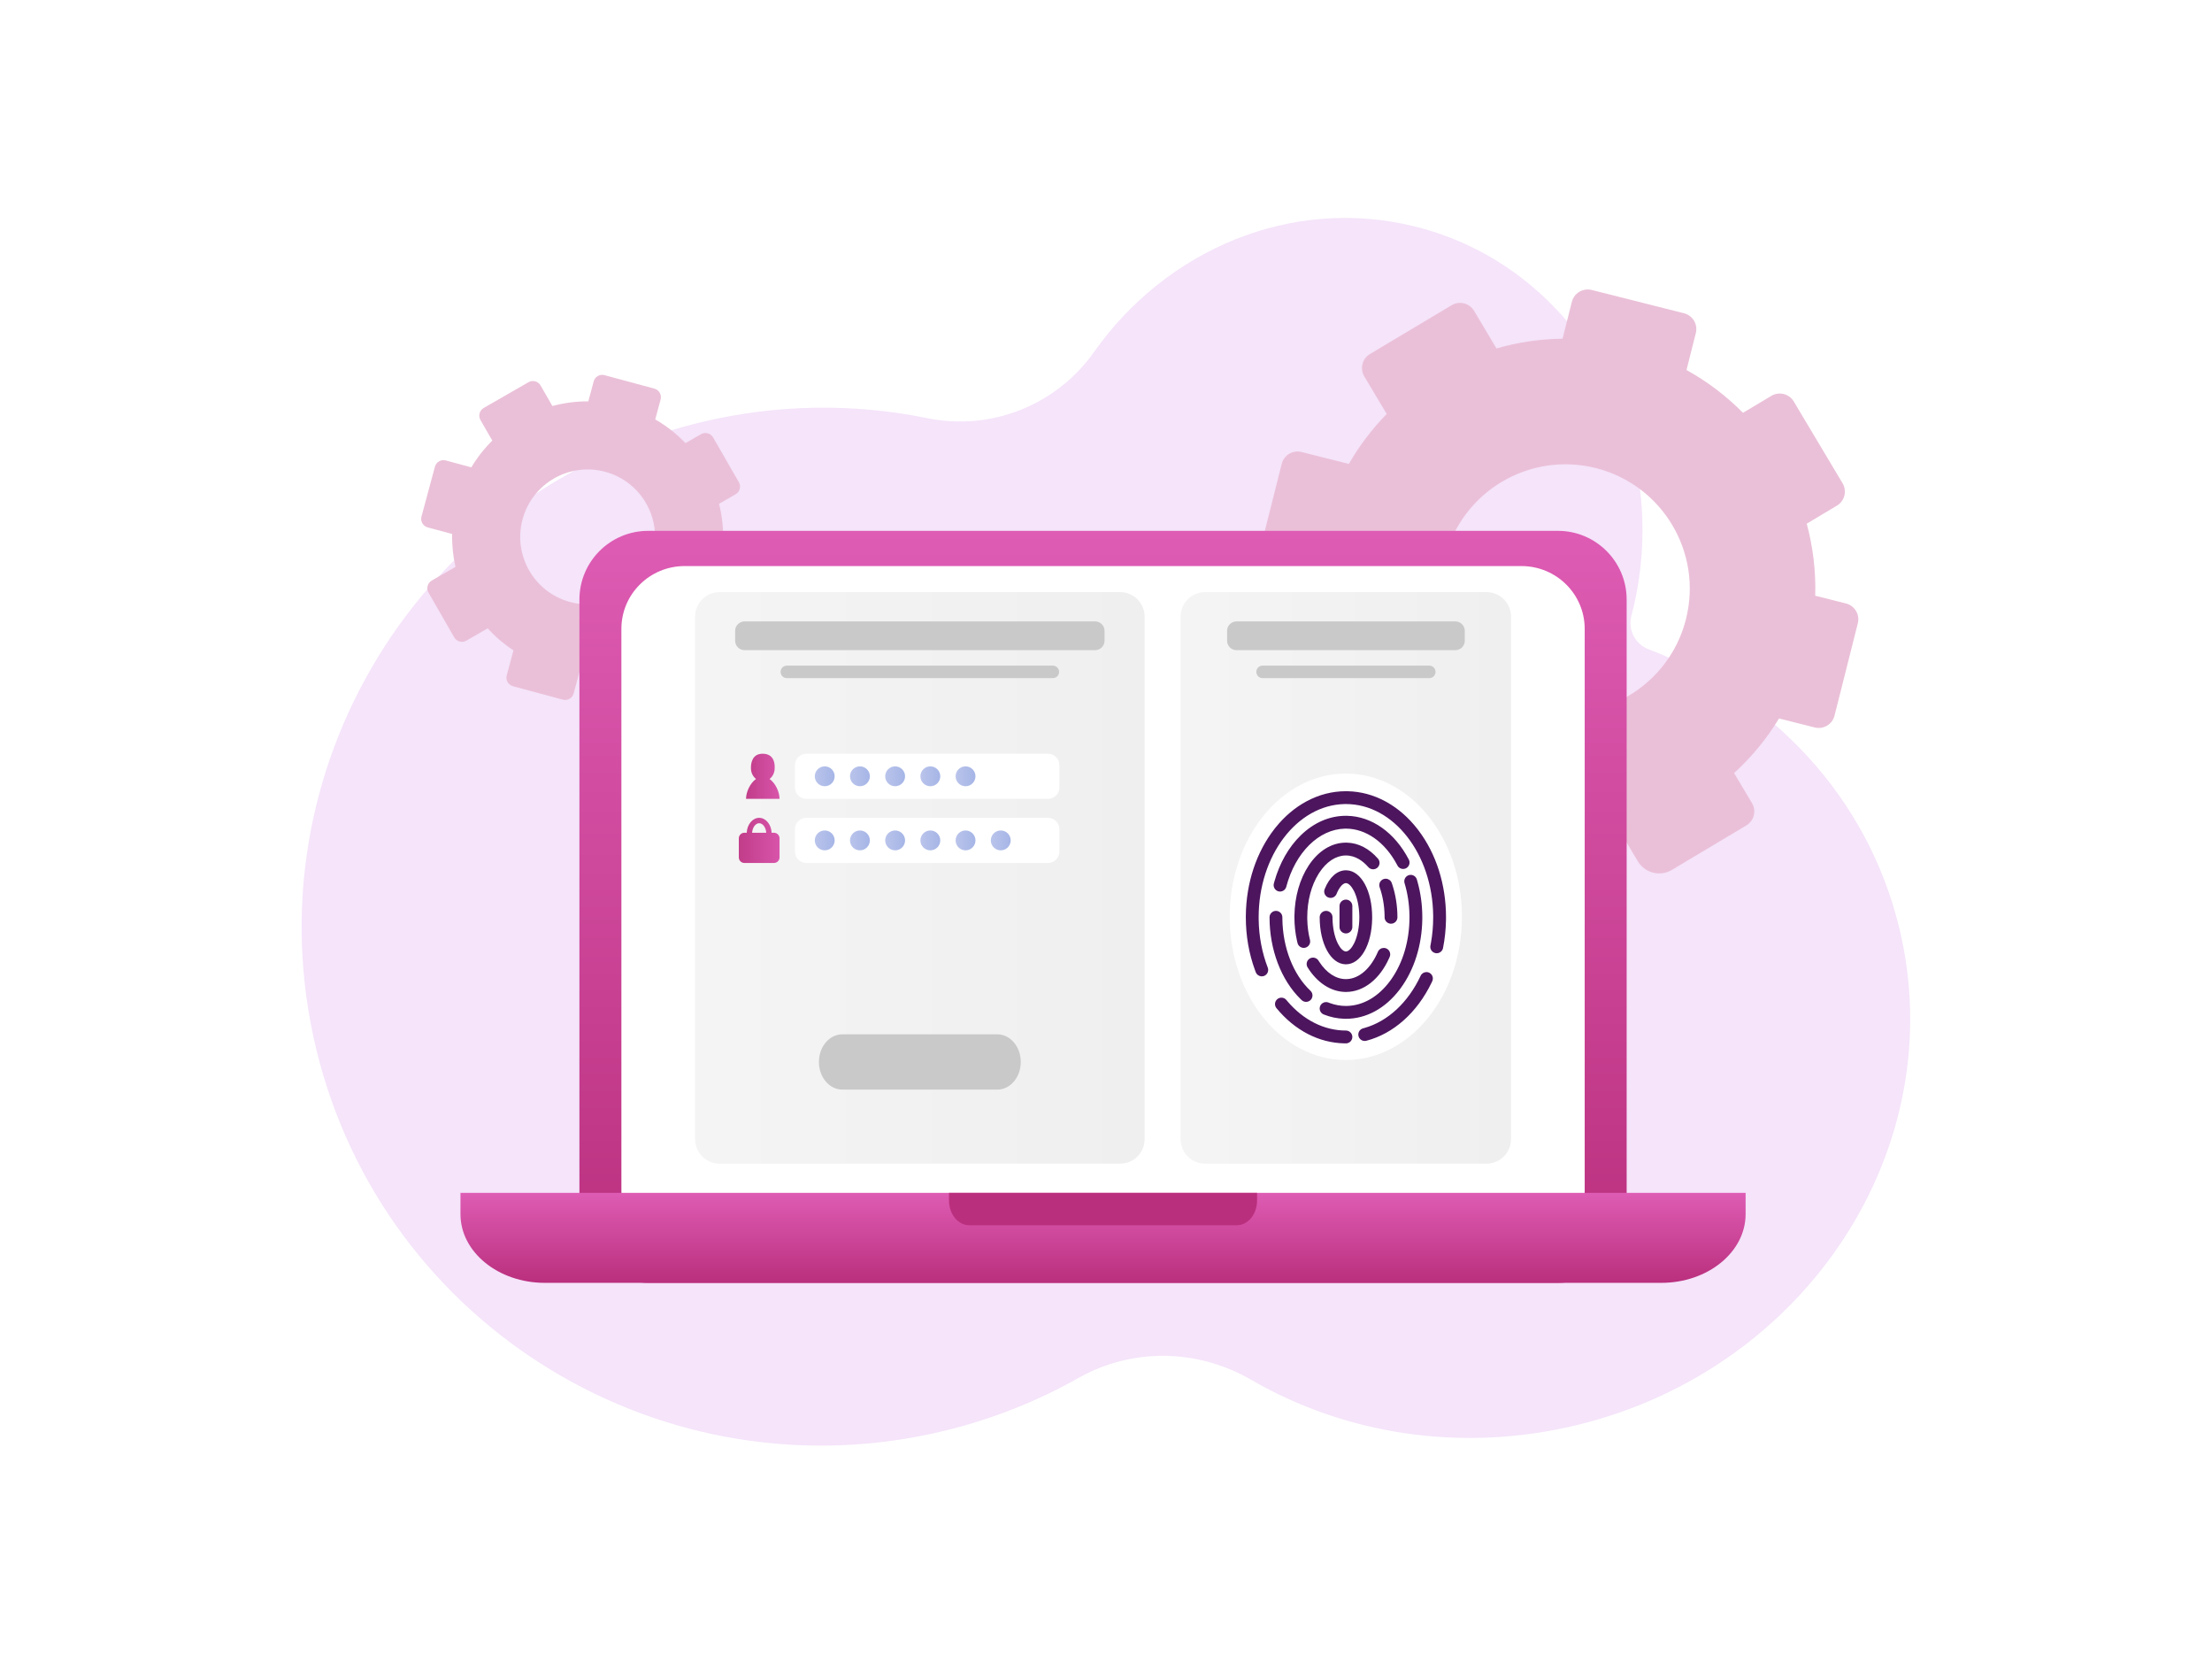 <?xml version="1.0" encoding="UTF-8"?>
<svg width="704px" height="529px" viewBox="0 0 704 529" version="1.1" xmlns="http://www.w3.org/2000/svg" xmlns:xlink="http://www.w3.org/1999/xlink">
    <title>704x528/cyber-agent</title>
    <defs>
        <linearGradient x1="50%" y1="0%" x2="50%" y2="100%" id="linearGradient-1">
            <stop stop-color="#DE5CB4" offset="0%"></stop>
            <stop stop-color="#BA2F7D" offset="100%"></stop>
        </linearGradient>
        <linearGradient x1="50%" y1="0%" x2="50%" y2="100%" id="linearGradient-2">
            <stop stop-color="#DE5CB4" offset="0%"></stop>
            <stop stop-color="#BA2F7D" offset="100%"></stop>
        </linearGradient>
        <linearGradient x1="-51.912%" y1="50%" x2="100.118%" y2="50%" id="linearGradient-3">
            <stop stop-color="#F7F7F7" offset="0%"></stop>
            <stop stop-color="#EFEFEF" offset="100%"></stop>
        </linearGradient>
        <linearGradient x1="-51.912%" y1="50%" x2="100.118%" y2="50%" id="linearGradient-4">
            <stop stop-color="#F7F7F7" offset="0%"></stop>
            <stop stop-color="#EFEFEF" offset="100%"></stop>
        </linearGradient>
        <linearGradient x1="98.83%" y1="50.001%" x2="-0.682%" y2="50.001%" id="linearGradient-5">
            <stop stop-color="#D754AA" offset="0%"></stop>
            <stop stop-color="#C13D89" offset="100%"></stop>
        </linearGradient>
        <linearGradient x1="98.83%" y1="50.001%" x2="-0.682%" y2="50.001%" id="linearGradient-6">
            <stop stop-color="#D754AA" offset="0%"></stop>
            <stop stop-color="#C13D89" offset="100%"></stop>
        </linearGradient>
        <filter id="filter-7">
            <feColorMatrix in="SourceGraphic" type="matrix" values="0 0 0 0 0.298 0 0 0 0 0.082 0 0 0 0 0.369 0 0 0 1 0"></feColorMatrix>
        </filter>
        <linearGradient x1="99.997%" y1="49.997%" x2="0.003%" y2="49.997%" id="linearGradient-8">
            <stop stop-color="#A5B5E6" offset="0%"></stop>
            <stop stop-color="#BAC4EB" offset="100%"></stop>
        </linearGradient>
        <linearGradient x1="100%" y1="49.997%" x2="-0.001%" y2="49.997%" id="linearGradient-9">
            <stop stop-color="#A5B5E6" offset="0%"></stop>
            <stop stop-color="#BAC4EB" offset="100%"></stop>
        </linearGradient>
        <linearGradient x1="99.996%" y1="49.997%" x2="0.001%" y2="49.997%" id="linearGradient-10">
            <stop stop-color="#A5B5E6" offset="0%"></stop>
            <stop stop-color="#BAC4EB" offset="100%"></stop>
        </linearGradient>
        <linearGradient x1="99.998%" y1="49.997%" x2="0.004%" y2="49.997%" id="linearGradient-11">
            <stop stop-color="#A5B5E6" offset="0%"></stop>
            <stop stop-color="#BAC4EB" offset="100%"></stop>
        </linearGradient>
        <linearGradient x1="100.001%" y1="49.997%" x2="6.47401571e-05%" y2="49.997%" id="linearGradient-12">
            <stop stop-color="#A5B5E6" offset="0%"></stop>
            <stop stop-color="#BAC4EB" offset="100%"></stop>
        </linearGradient>
        <linearGradient x1="99.997%" y1="49.997%" x2="-0.003%" y2="49.997%" id="linearGradient-13">
            <stop stop-color="#A5B5E6" offset="0%"></stop>
            <stop stop-color="#BAC4EB" offset="100%"></stop>
        </linearGradient>
        <linearGradient x1="100%" y1="49.997%" x2="-0.001%" y2="49.997%" id="linearGradient-14">
            <stop stop-color="#A5B5E6" offset="0%"></stop>
            <stop stop-color="#BAC4EB" offset="100%"></stop>
        </linearGradient>
        <linearGradient x1="99.996%" y1="49.997%" x2="0.001%" y2="49.997%" id="linearGradient-15">
            <stop stop-color="#A5B5E6" offset="0%"></stop>
            <stop stop-color="#BAC4EB" offset="100%"></stop>
        </linearGradient>
        <linearGradient x1="99.998%" y1="49.997%" x2="0.004%" y2="49.997%" id="linearGradient-16">
            <stop stop-color="#A5B5E6" offset="0%"></stop>
            <stop stop-color="#BAC4EB" offset="100%"></stop>
        </linearGradient>
        <linearGradient x1="100.001%" y1="49.997%" x2="6.47401571e-05%" y2="49.997%" id="linearGradient-17">
            <stop stop-color="#A5B5E6" offset="0%"></stop>
            <stop stop-color="#BAC4EB" offset="100%"></stop>
        </linearGradient>
        <linearGradient x1="99.997%" y1="49.997%" x2="-0.003%" y2="49.997%" id="linearGradient-18">
            <stop stop-color="#A5B5E6" offset="0%"></stop>
            <stop stop-color="#BAC4EB" offset="100%"></stop>
        </linearGradient>
    </defs>
    <g id="704x528/cyber-agent" stroke="none" stroke-width="1" fill="none" fill-rule="evenodd" transform="translate(0, 1)">
        <g id="Elements/Media-block/Img/Desk/Maior/Horizontal/Dark" transform="translate(96, 68)">
            <g id="Group-267" transform="translate(-0, 0)">
                <g id="Group-3" transform="translate(0, 0.054)">
                    <path d="M508.458,226.184 C498.287,184.235 467.588,152.337 428.69,137.543 C424.399,135.911 422.044,131.331 423.207,126.89 C423.324,126.442 423.439,125.991 423.551,125.539 C437.141,70.717 406.123,15.854 354.269,3 C315.083,-6.714 275.213,10.342 252.205,42.914 C240.226,59.874 219.458,68.158 199.115,63.998 C175.921,59.256 151.329,59.422 126.779,65.374 C37.86,86.933 -16.811,176.227 4.669,264.818 C26.148,353.41 115.644,407.751 204.563,386.192 C219.854,382.484 234.132,376.774 247.183,369.408 C264.243,359.781 284.96,359.984 302.222,369.976 C331.935,387.175 368.87,393.338 405.869,384.368 C479.387,366.543 525.318,295.722 508.458,226.184" id="Fill-1" fill="#F5E4FA"></path>
                    <path d="M404.27,26.969 L401.305,38.718 C394.103,38.796 387.038,39.859 380.278,41.806 L380.278,41.806 L373.141,29.853 C371.67,27.39 368.482,26.585 366.019,28.056 L366.019,28.056 L340.004,43.588 C337.541,45.059 336.737,48.247 338.207,50.71 L338.207,50.71 L345.343,62.662 C340.721,67.382 336.658,72.709 333.293,78.56 L333.293,78.56 L318.235,74.761 C315.454,74.059 312.63,75.745 311.929,78.526 L311.929,78.526 L304.516,107.904 C303.814,110.686 305.5,113.509 308.282,114.211 L308.282,114.211 L322.686,117.845 C322.648,124.413 323.429,130.875 324.956,137.106 L324.956,137.106 L311.166,145.339 C308.703,146.81 307.898,149.999 309.368,152.461 L309.368,152.461 L324.901,178.476 C326.371,180.939 329.56,181.744 332.023,180.273 L332.023,180.273 L344.421,172.871 C348.95,177.672 354.1,181.936 359.788,185.522 L359.788,185.522 L356.074,200.246 C355.372,203.027 357.058,205.85 359.839,206.552 L359.839,206.552 L389.217,213.964 C391.998,214.666 394.822,212.98 395.523,210.199 L395.523,210.199 L398.677,197.702 C405.869,198.03 412.961,197.369 419.787,195.816 L419.787,195.816 L425.262,204.986 C427.5,208.735 432.354,209.96 436.103,207.722 L436.103,207.722 L459.789,193.58 C462.252,192.109 463.057,188.921 461.586,186.458 L461.586,186.458 L455.896,176.927 C461.408,171.894 466.242,166.058 470.198,159.541 L470.198,159.541 L481.558,162.407 C484.339,163.109 487.163,161.423 487.865,158.642 L487.865,158.642 L495.277,129.264 C495.979,126.482 494.293,123.658 491.512,122.957 L491.512,122.957 L481.721,120.487 C481.95,112.643 481.006,104.933 479.015,97.567 L479.015,97.567 L488.628,91.828 C491.091,90.358 491.895,87.169 490.425,84.706 L490.425,84.706 L474.893,58.691 C473.422,56.229 470.234,55.424 467.771,56.894 L467.771,56.894 L458.732,62.291 C453.483,56.981 447.451,52.375 440.756,48.672 L440.756,48.672 L443.72,36.922 C444.422,34.141 442.736,31.317 439.954,30.616 L439.954,30.616 L410.576,23.203 C410.15,23.096 409.722,23.044 409.302,23.044 L409.302,23.044 C406.979,23.044 404.864,24.614 404.27,26.969 M392.54,156.615 C371.35,151.269 358.507,129.757 363.853,108.567 L363.853,108.567 C369.199,87.378 390.711,74.534 411.9,79.881 L411.9,79.881 C433.09,85.227 445.934,106.739 440.587,127.928 L440.587,127.928 C436.061,145.868 419.944,157.825 402.249,157.827 L402.249,157.827 C399.043,157.827 395.79,157.435 392.54,156.615" id="Fill-4" fill="#EAC0D8"></path>
                    <path d="M92.949,52.303 L91.237,58.647 C87.331,58.625 83.491,59.139 79.809,60.135 L79.809,60.135 L76.045,53.59 C75.27,52.241 73.548,51.777 72.2,52.552 L72.2,52.552 L57.956,60.743 C56.607,61.518 56.143,63.24 56.918,64.589 L56.918,64.589 L60.681,71.133 C58.133,73.651 55.883,76.503 54.007,79.646 L54.007,79.646 L45.876,77.452 C44.374,77.046 42.828,77.935 42.423,79.437 L42.423,79.437 L38.143,95.301 C37.737,96.803 38.626,98.348 40.129,98.753 L40.129,98.753 L47.907,100.852 C47.827,104.413 48.194,107.924 48.966,111.316 L48.966,111.316 L41.416,115.658 C40.067,116.433 39.602,118.155 40.378,119.503 L40.378,119.503 L48.568,133.747 C49.344,135.095 51.066,135.56 52.414,134.784 L52.414,134.784 L59.202,130.881 C61.615,133.524 64.37,135.882 67.422,137.877 L67.422,137.877 L65.277,145.827 C64.872,147.329 65.761,148.875 67.263,149.28 L67.263,149.28 L83.126,153.56 C84.628,153.966 86.174,153.077 86.579,151.574 L86.579,151.574 L88.4,144.826 C92.297,145.068 96.148,144.773 99.863,143.992 L99.863,143.992 L102.75,149.012 C103.931,151.065 106.551,151.772 108.604,150.592 L108.604,150.592 L121.572,143.134 C122.921,142.359 123.385,140.637 122.61,139.288 L122.61,139.288 L119.609,134.07 C122.643,131.39 125.316,128.269 127.519,124.77 L127.519,124.77 L133.653,126.426 C135.155,126.831 136.701,125.942 137.106,124.44 L137.106,124.44 L141.386,108.577 C141.791,107.074 140.902,105.529 139.4,105.123 L139.4,105.123 L134.114,103.697 C134.307,99.446 133.863,95.257 132.85,91.246 L132.85,91.246 L138.113,88.22 C139.461,87.444 139.926,85.722 139.151,84.374 L139.151,84.374 L130.96,70.13 C130.184,68.782 128.463,68.317 127.114,69.093 L127.114,69.093 L122.165,71.938 C119.367,69.013 116.137,66.462 112.539,64.394 L112.539,64.394 L114.251,58.05 C114.656,56.548 113.767,55.002 112.266,54.597 L112.266,54.597 L96.402,50.317 C96.156,50.251 95.91,50.219 95.667,50.219 L95.667,50.219 C94.425,50.219 93.288,51.047 92.949,52.303 M85.437,122.494 C73.995,119.407 67.222,107.629 70.31,96.187 L70.31,96.187 C73.397,84.746 85.175,77.973 96.617,81.06 L96.617,81.06 C108.058,84.147 114.831,95.925 111.744,107.367 L111.744,107.367 C109.162,116.936 100.499,123.24 91.04,123.24 L91.04,123.24 C89.189,123.24 87.309,122.999 85.437,122.494" id="Fill-7" fill="#EAC0D8"></path>
                </g>
                <g id="Group" transform="translate(50, 99.077)">
                    <g id="Group-27" transform="translate(38.143, 0.753)" fill="url(#linearGradient-1)">
                        <path d="M22.144,0.073 C10.06,0.073 0.265,9.869 0.265,21.952 L0.265,21.952 L0.265,217.462 C0.265,229.545 10.06,239.34 22.144,239.34 L22.144,239.34 L311.684,239.34 C323.767,239.34 333.563,229.545 333.563,217.462 L333.563,217.462 L333.563,21.952 C333.563,9.869 323.767,0.073 311.684,0.073 L311.684,0.073 L22.144,0.073 Z" id="Fill-25"></path>
                    </g>
                    <path d="M358.353,32.014 L358.353,210.569 C358.353,212.151 358.167,213.692 357.816,215.167 C355.725,223.986 347.746,230.55 338.225,230.55 L71.89,230.55 C60.773,230.55 51.765,221.605 51.765,210.569 L51.765,32.014 C51.765,20.977 60.773,12.032 71.89,12.032 L338.225,12.032 C349.339,12.032 358.353,20.977 358.353,32.014" id="Fill-28" fill="#FFFFFF"></path>
                    <g id="Group-32" transform="translate(0.202, 211.291)" fill="url(#linearGradient-2)">
                        <path d="M0.347,0.174 L0.347,6.924 C0.347,19.008 12.369,28.803 27.197,28.803 L27.197,28.803 L382.514,28.803 C397.342,28.803 409.363,19.007 409.363,6.924 L409.363,6.924 L409.363,0.174 L0.347,0.174 Z" id="Fill-30"></path>
                    </g>
                    <g id="Group-35" transform="translate(155.687, 211.291)" fill="#BA2F7D">
                        <path d="M0.344,0.174 L0.344,2.605 C0.344,6.957 3.227,10.484 6.781,10.484 L6.781,10.484 L91.96,10.484 C95.514,10.484 98.396,6.956 98.396,2.605 L98.396,2.605 L98.396,0.174 L0.344,0.174 Z" id="Fill-33"></path>
                    </g>
                    <g id="Group-38" transform="translate(229.71, 20.096)" fill="url(#linearGradient-3)">
                        <path d="M7.83,0.22 C3.528,0.22 0.039,3.709 0.039,8.011 L0.039,8.011 L0.039,174.28 C0.039,178.583 3.528,182.071 7.83,182.071 L7.83,182.071 L97.395,182.071 C101.697,182.071 105.186,178.583 105.186,174.28 L105.186,174.28 L105.186,8.011 C105.186,3.709 101.697,0.22 97.395,0.22 L97.395,0.22 L7.83,0.22 Z" id="Fill-36"></path>
                    </g>
                    <path d="M319.28,123.622 C319.28,148.789 302.734,169.191 282.323,169.191 C261.912,169.191 245.366,148.789 245.366,123.622 C245.366,98.455 261.912,78.053 282.323,78.053 C302.734,78.053 319.28,98.455 319.28,123.622" id="Fill-39" fill="#FFFFFF"></path>
                    <g id="Group-43" transform="translate(250.169, 64.361)"></g>
                    <g id="Group-73" transform="translate(250.407, 83.65)" fill="#4C155E">
                        <path d="M11.422,65.704 L11.598,65.712 C12.126,65.757 12.635,66.006 12.998,66.447 L12.998,66.447 L13.31,66.819 C18.436,72.851 25.038,76.166 31.951,76.166 L31.951,76.166 L32.104,76.172 C33.16,76.25 33.993,77.131 33.993,78.207 L33.993,78.207 L33.987,78.359 C33.909,79.416 33.027,80.249 31.951,80.249 L31.951,80.249 L31.499,80.245 C23.371,80.103 15.698,76.139 9.848,69.044 L9.848,69.044 L9.747,68.911 C9.145,68.047 9.299,66.852 10.125,66.17 C10.505,65.857 10.965,65.704 11.422,65.704 L11.422,65.704 Z M57.579,57.563 L57.753,57.57 C57.985,57.59 58.218,57.651 58.442,57.755 L58.442,57.755 L58.584,57.828 C59.503,58.347 59.882,59.496 59.428,60.468 L59.428,60.468 L59.193,60.962 C54.612,70.458 47.078,77.17 38.452,79.415 L38.452,79.415 L38.28,79.452 C38.165,79.472 38.05,79.481 37.937,79.481 L37.937,79.481 L37.778,79.475 C36.934,79.408 36.188,78.818 35.963,77.954 L35.963,77.954 L35.93,77.805 C35.739,76.763 36.383,75.735 37.424,75.464 L37.424,75.464 L37.83,75.354 C45.255,73.269 51.761,67.238 55.729,58.741 C56.075,57.999 56.811,57.563 57.579,57.563 L57.579,57.563 Z M52.569,26.635 L52.732,26.642 C53.545,26.708 54.273,27.261 54.523,28.088 L54.523,28.088 L54.732,28.809 C55.747,32.424 56.261,36.229 56.261,40.134 L56.261,40.134 L56.257,40.727 C56.146,49.019 53.7,56.814 49.342,62.735 L49.342,62.735 L49.064,63.107 C44.494,69.121 38.433,72.427 31.951,72.427 L31.951,72.427 L31.436,72.42 C29.204,72.358 27.002,71.898 24.882,71.049 L24.882,71.049 L24.743,70.987 C23.792,70.522 23.347,69.393 23.747,68.394 L23.747,68.394 L23.809,68.255 C24.274,67.304 25.402,66.859 26.401,67.259 L26.401,67.259 L26.852,67.431 C28.51,68.037 30.223,68.344 31.951,68.344 L31.951,68.344 L32.311,68.339 C37.461,68.213 42.329,65.375 46.054,60.314 L46.054,60.314 L46.354,59.898 C50.114,54.581 52.179,47.586 52.179,40.134 L52.179,40.134 L52.172,39.382 C52.106,35.882 51.583,32.483 50.613,29.267 L50.613,29.267 L50.575,29.119 C50.345,28.085 50.948,27.034 51.979,26.723 C52.175,26.664 52.374,26.635 52.569,26.635 L52.569,26.635 Z M9.683,38.092 L9.836,38.098 C10.891,38.176 11.724,39.057 11.724,40.134 L11.724,40.134 L11.728,40.653 C11.849,49.817 15.172,58.333 20.669,63.517 L20.669,63.517 L20.786,63.637 C21.491,64.419 21.488,65.624 20.754,66.403 L20.754,66.403 L20.615,66.537 C20.232,66.874 19.75,67.044 19.268,67.044 L19.268,67.044 L19.101,67.037 C18.655,67.001 18.219,66.818 17.868,66.488 L17.868,66.488 L17.534,66.166 C11.332,60.104 7.642,50.413 7.642,40.134 C7.642,39.006 8.556,38.092 9.683,38.092 L9.683,38.092 Z M44.004,49.881 L44.165,49.887 C44.381,49.905 44.597,49.957 44.806,50.046 L44.806,50.046 L44.944,50.112 C45.885,50.599 46.303,51.737 45.88,52.727 L45.88,52.727 L45.714,53.105 C42.698,59.865 37.577,63.886 31.951,63.886 L31.951,63.886 L31.634,63.882 C27.085,63.756 22.773,60.928 19.76,56.078 L19.76,56.078 L19.681,55.939 C19.195,55.002 19.505,53.833 20.417,53.266 L20.417,53.266 L20.556,53.187 C21.493,52.701 22.661,53.011 23.228,53.924 L23.228,53.924 L23.438,54.254 C25.766,57.836 28.778,59.804 31.951,59.804 L31.951,59.804 L32.215,59.799 C36.159,59.662 39.849,56.439 42.126,51.12 C42.458,50.345 43.212,49.881 44.004,49.881 L44.004,49.881 Z M31.951,0.018 L32.497,0.024 C36.671,0.111 40.716,1.197 44.527,3.256 L44.527,3.256 L45.043,3.541 C48.634,5.575 51.861,8.403 54.641,11.953 L54.641,11.953 L54.985,12.399 C60.679,19.894 63.808,29.718 63.808,40.134 L63.808,40.134 L63.801,40.962 C63.752,43.997 63.434,47.01 62.853,49.93 L62.853,49.93 L62.818,50.078 C62.536,51.099 61.509,51.744 60.453,51.534 L60.453,51.534 L60.305,51.498 C59.284,51.216 58.639,50.189 58.849,49.134 L58.849,49.134 L59.001,48.334 C59.482,45.659 59.725,42.904 59.725,40.134 L59.725,40.134 L59.722,39.539 C59.476,19.943 47.113,4.101 31.951,4.101 L31.951,4.101 L31.493,4.106 C16.389,4.425 4.178,20.464 4.178,40.134 L4.178,40.134 L4.183,40.866 C4.264,46.228 5.236,51.366 7.075,56.152 L7.075,56.152 L7.124,56.296 C7.43,57.31 6.906,58.404 5.901,58.79 L5.901,58.79 L5.72,58.85 C5.537,58.901 5.353,58.926 5.17,58.926 L5.17,58.926 L5.007,58.92 C4.249,58.858 3.555,58.374 3.264,57.616 L3.264,57.616 L3.007,56.93 C1.074,51.654 0.095,46.007 0.095,40.134 L0.095,40.134 L0.099,39.509 C0.224,29.118 3.467,19.353 9.262,11.953 L9.262,11.953 L9.662,11.45 C12.484,7.97 15.75,5.214 19.376,3.256 C23.353,1.108 27.584,0.018 31.951,0.018 L31.951,0.018 Z M31.951,25.176 L32.167,25.18 C36.82,25.371 40.302,31.735 40.302,40.134 L40.302,40.134 L40.3,40.52 C40.193,48.854 36.64,55.092 31.951,55.092 L31.951,55.092 L31.736,55.087 C27.083,54.896 23.601,48.532 23.601,40.134 L23.601,40.134 L23.606,39.981 C23.684,38.925 24.566,38.092 25.642,38.092 L25.642,38.092 L25.794,38.098 C26.851,38.176 27.683,39.057 27.683,40.134 L27.683,40.134 L27.688,40.598 C27.744,43.532 28.334,46.343 29.324,48.371 L29.324,48.371 L29.439,48.599 C30.214,50.092 31.165,51.009 31.951,51.009 L31.951,51.009 L32.071,51.002 C32.873,50.911 33.822,49.921 34.579,48.371 L34.579,48.371 L34.732,48.044 C35.68,45.936 36.22,43.079 36.22,40.134 L36.22,40.134 L36.215,39.669 C36.159,36.735 35.57,33.924 34.579,31.896 L34.579,31.896 L34.464,31.668 C33.689,30.175 32.738,29.258 31.951,29.258 L31.951,29.258 L31.834,29.265 C30.888,29.367 29.778,30.687 28.973,32.688 L28.973,32.688 L28.911,32.827 C28.444,33.777 27.316,34.221 26.318,33.819 L26.318,33.819 L26.178,33.757 C25.227,33.291 24.784,32.162 25.186,31.163 C26.717,27.358 29.184,25.176 31.951,25.176 L31.951,25.176 Z M31.951,16.381 L32.315,16.386 C35.942,16.496 39.336,18.251 42.15,21.479 L42.15,21.479 L42.255,21.609 C42.88,22.456 42.76,23.655 41.953,24.359 L41.953,24.359 L41.822,24.464 C40.976,25.089 39.776,24.969 39.073,24.162 L39.073,24.162 L38.917,23.986 C37.433,22.338 35.061,20.463 31.951,20.463 L31.951,20.463 L31.668,20.468 C28.645,20.581 25.758,22.502 23.508,25.906 L23.508,25.906 L23.263,26.288 C20.926,30.014 19.644,34.91 19.644,40.134 L19.644,40.134 L19.651,40.809 C19.699,43.054 19.987,45.245 20.509,47.329 L20.509,47.329 L20.541,47.478 C20.722,48.522 20.069,49.544 19.025,49.805 L19.025,49.805 L18.858,49.839 C18.747,49.858 18.637,49.866 18.527,49.866 L18.527,49.866 L18.367,49.86 C17.517,49.793 16.768,49.193 16.549,48.32 L16.549,48.32 L16.392,47.664 C15.841,45.245 15.562,42.715 15.562,40.134 L15.562,40.134 L15.566,39.554 C15.664,33.574 17.266,27.948 20.102,23.656 C23.203,18.964 27.411,16.381 31.951,16.381 L31.951,16.381 Z M31.951,34.505 L32.104,34.51 C33.16,34.588 33.993,35.47 33.993,36.546 L33.993,36.546 L33.993,43.226 L33.987,43.379 C33.909,44.435 33.027,45.268 31.951,45.268 L31.951,45.268 L31.799,45.262 C30.743,45.184 29.91,44.302 29.91,43.226 L29.91,43.226 L29.91,36.546 C29.91,35.419 30.824,34.505 31.951,34.505 L31.951,34.505 Z M44.61,27.858 L44.767,27.864 C45.547,27.925 46.256,28.434 46.534,29.219 L46.534,29.219 L46.737,29.813 C47.788,33.005 48.342,36.558 48.342,40.134 L48.342,40.134 L48.336,40.286 C48.258,41.342 47.377,42.175 46.3,42.175 L46.3,42.175 L46.148,42.169 C45.092,42.091 44.259,41.21 44.259,40.134 L44.259,40.134 L44.253,39.508 C44.189,36.382 43.65,33.309 42.686,30.581 L42.686,30.581 L42.64,30.436 C42.361,29.414 42.915,28.335 43.929,27.976 C44.154,27.896 44.384,27.858 44.61,27.858 L44.61,27.858 Z M31.951,7.84 L32.338,7.844 C40.196,8.009 47.512,13.188 51.97,21.77 L51.97,21.77 L52.038,21.914 C52.451,22.886 52.052,24.027 51.099,24.522 L51.099,24.522 L50.955,24.59 C49.983,25.004 48.842,24.604 48.347,23.652 L48.347,23.652 L48.14,23.261 C44.313,16.152 38.287,11.923 31.951,11.923 L31.951,11.923 L31.628,11.926 C23.326,12.114 15.853,19.499 12.963,30.422 L12.963,30.422 L12.914,30.58 C12.623,31.406 11.841,31.942 10.991,31.942 L10.991,31.942 L10.817,31.934 C10.701,31.924 10.584,31.904 10.467,31.873 L10.467,31.873 L10.321,31.829 C9.32,31.483 8.741,30.418 9.016,29.378 L9.016,29.378 L9.178,28.784 C10.839,22.874 13.738,17.79 17.585,14.05 C21.765,9.987 26.733,7.84 31.951,7.84 L31.951,7.84 Z" id="Combined-Shape"></path>
                    </g>
                    <path d="M247.539,38.788 L317.187,38.788 C318.845,38.788 320.189,37.444 320.189,35.786 L320.189,32.647 C320.189,30.99 318.845,29.646 317.187,29.646 L247.539,29.646 C245.881,29.646 244.537,30.99 244.537,32.647 L244.537,35.786 C244.537,37.444 245.881,38.788 247.539,38.788 Z" id="Fill-74" fill="#C9C9C9"></path>
                    <path d="M255.835,47.692 L308.891,47.692 C309.99,47.692 310.88,46.801 310.88,45.703 C310.88,44.604 309.99,43.713 308.891,43.713 L255.835,43.713 C254.736,43.713 253.846,44.604 253.846,45.703 C253.846,46.801 254.736,47.692 255.835,47.692 Z" id="Fill-76" fill="#C9C9C9"></path>
                    <g id="Group-83" transform="translate(74.969, 20.096)" fill="url(#linearGradient-4)">
                        <path d="M8.041,0.22 C3.738,0.22 0.25,3.709 0.25,8.011 L0.25,8.011 L0.25,174.28 C0.25,178.583 3.738,182.071 8.041,182.071 L8.041,182.071 L135.527,182.071 C139.83,182.071 143.318,178.583 143.318,174.28 L143.318,174.28 L143.318,8.011 C143.318,3.709 139.83,0.22 135.527,0.22 L135.527,0.22 L8.041,0.22 Z" id="Fill-81"></path>
                    </g>
                    <path d="M90.969,38.788 L202.537,38.788 C204.195,38.788 205.539,37.444 205.539,35.786 L205.539,32.647 C205.539,30.99 204.195,29.646 202.537,29.646 L90.969,29.646 C89.311,29.646 87.967,30.99 87.967,32.647 L87.967,35.786 C87.967,37.444 89.311,38.788 90.969,38.788 Z" id="Fill-84" fill="#C9C9C9"></path>
                    <path d="M104.423,47.692 L189.084,47.692 C190.182,47.692 191.073,46.801 191.073,45.703 C191.073,44.604 190.182,43.713 189.084,43.713 L104.423,43.713 C103.324,43.713 102.433,44.604 102.433,45.703 C102.433,46.801 103.324,47.692 104.423,47.692 Z" id="Fill-86" fill="#C9C9C9"></path>
                    <g id="Group-90" transform="translate(114.398, 160.702)" fill="#C9C9C9">
                        <path d="M7.691,0.318 C3.571,0.318 0.231,4.255 0.231,9.113 L0.231,9.113 C0.231,13.97 3.571,17.908 7.691,17.908 L7.691,17.908 L57.018,17.908 C61.138,17.908 64.478,13.97 64.478,9.113 L64.478,9.113 C64.478,4.255 61.138,0.318 57.018,0.318 L57.018,0.318 L7.691,0.318 Z" id="Fill-88"></path>
                    </g>
                    <g id="Group-93" transform="translate(89.104, 91.887)" fill="url(#linearGradient-5)">
                        <path d="M2.55,4.996 L1.813,4.996 C0.833,4.996 0.039,5.79 0.039,6.77 L0.039,6.77 L0.039,12.841 C0.039,13.82 0.833,14.615 1.813,14.615 L1.813,14.615 L11.218,14.615 C12.198,14.615 12.993,13.82 12.993,12.841 L12.993,12.841 L12.993,6.77 C12.993,5.79 12.198,4.996 11.218,4.996 L11.218,4.996 L10.481,4.996 C10.351,2.351 8.623,0.25 6.516,0.25 L6.516,0.25 C4.409,0.25 2.681,2.351 2.55,4.996 M6.516,1.96 C7.671,1.96 8.657,3.32 8.77,4.996 L8.77,4.996 L4.262,4.996 C4.375,3.32 5.361,1.96 6.516,1.96" id="Fill-91"></path>
                    </g>
                    <g id="Group-100" transform="translate(106.959, 71.428)" fill="#FFFFFF">
                        <path d="M80.578,20.709 C82.587,20.709 84.216,22.338 84.216,24.347 L84.216,24.347 L84.216,31.435 C84.216,33.444 82.587,35.073 80.578,35.073 L80.578,35.073 L3.68,35.073 C1.67,35.073 0.041,33.444 0.041,31.435 L0.041,31.435 L0.041,24.347 C0.041,22.338 1.67,20.709 3.68,20.709 L3.68,20.709 Z M80.578,0.312 C82.587,0.312 84.216,1.941 84.216,3.95 L84.216,3.95 L84.216,11.038 C84.216,13.047 82.587,14.676 80.578,14.676 L80.578,14.676 L3.68,14.676 C1.67,14.676 0.041,13.047 0.041,11.038 L0.041,11.038 L0.041,3.95 C0.041,1.941 1.67,0.312 3.68,0.312 L3.68,0.312 Z" id="Combined-Shape"></path>
                    </g>
                    <g id="Group-103" transform="translate(91.336, 71.428)" fill="url(#linearGradient-6)">
                        <path d="M1.665,4.94 C1.665,6.349 2.307,7.593 3.286,8.342 L3.286,8.342 C1.413,9.651 0.105,12.46 0.102,14.676 L0.102,14.676 L10.762,14.676 C10.76,12.462 9.454,9.658 7.586,8.347 L7.586,8.347 C8.569,7.599 9.213,6.353 9.213,4.94 L9.213,4.94 C9.327,3.036 8.753,0.351 5.439,0.312 L5.439,0.312 C5.418,0.312 5.396,0.312 5.375,0.312 L5.375,0.312 C2.264,0.312 1.607,2.993 1.665,4.94" id="Fill-101"></path>
                    </g>
                    <g filter="url(#filter-7)" id="Group-2">
                        <g transform="translate(113.321, 75.762)">
                            <path d="M56.02,23.557 C56.02,25.302 57.435,26.717 59.18,26.717 L59.18,26.717 C60.926,26.717 62.341,25.302 62.341,23.557 L62.341,23.557 C62.341,21.812 60.926,20.397 59.18,20.397 L59.18,20.397 C57.435,20.397 56.02,21.812 56.02,23.557" id="Fill-104" fill="url(#linearGradient-8)"></path>
                            <path d="M44.816,23.557 C44.816,25.302 46.231,26.717 47.977,26.717 L47.977,26.717 C49.721,26.717 51.136,25.302 51.136,23.557 L51.136,23.557 C51.136,21.812 49.721,20.397 47.977,20.397 L47.977,20.397 C46.231,20.397 44.816,21.812 44.816,23.557" id="Fill-107" fill="url(#linearGradient-9)"></path>
                            <path d="M33.612,23.557 C33.612,25.302 35.027,26.717 36.772,26.717 L36.772,26.717 C38.518,26.717 39.933,25.302 39.933,23.557 L39.933,23.557 C39.933,21.812 38.518,20.397 36.772,20.397 L36.772,20.397 C35.027,20.397 33.612,21.812 33.612,23.557" id="Fill-110" fill="url(#linearGradient-10)"></path>
                            <path d="M22.408,23.557 C22.408,25.302 23.823,26.717 25.568,26.717 L25.568,26.717 C27.313,26.717 28.728,25.302 28.728,23.557 L28.728,23.557 C28.728,21.812 27.313,20.397 25.568,20.397 L25.568,20.397 C23.823,20.397 22.408,21.812 22.408,23.557" id="Fill-113" fill="url(#linearGradient-11)"></path>
                            <path d="M11.204,23.557 C11.204,25.302 12.618,26.717 14.364,26.717 L14.364,26.717 C16.109,26.717 17.524,25.302 17.524,23.557 L17.524,23.557 C17.524,21.812 16.109,20.397 14.364,20.397 L14.364,20.397 C12.618,20.397 11.204,21.812 11.204,23.557" id="Fill-116" fill="url(#linearGradient-12)"></path>
                            <path d="M9.70871419e-13,23.557 C9.70871419e-13,25.302 1.415,26.717 3.16,26.717 L3.16,26.717 C4.905,26.717 6.32,25.302 6.32,23.557 L6.32,23.557 C6.32,21.812 4.905,20.397 3.16,20.397 L3.16,20.397 C1.415,20.397 9.70871419e-13,21.812 9.70871419e-13,23.557" id="Fill-119" fill="url(#linearGradient-13)"></path>
                            <path d="M44.816,3.16 C44.816,4.905 46.231,6.32 47.977,6.32 L47.977,6.32 C49.721,6.32 51.136,4.905 51.136,3.16 L51.136,3.16 C51.136,1.415 49.721,-2.64892823e-13 47.977,-2.64892823e-13 L47.977,-2.64892823e-13 C46.231,-2.64892823e-13 44.816,1.415 44.816,3.16" id="Fill-122" fill="url(#linearGradient-14)"></path>
                            <path d="M33.612,3.16 C33.612,4.905 35.027,6.32 36.772,6.32 L36.772,6.32 C38.518,6.32 39.933,4.905 39.933,3.16 L39.933,3.16 C39.933,1.415 38.518,-2.64892823e-13 36.772,-2.64892823e-13 L36.772,-2.64892823e-13 C35.027,-2.64892823e-13 33.612,1.415 33.612,3.16" id="Fill-125" fill="url(#linearGradient-15)"></path>
                            <path d="M22.408,3.16 C22.408,4.905 23.823,6.32 25.568,6.32 L25.568,6.32 C27.313,6.32 28.728,4.905 28.728,3.16 L28.728,3.16 C28.728,1.415 27.313,-2.64892823e-13 25.568,-2.64892823e-13 L25.568,-2.64892823e-13 C23.823,-2.64892823e-13 22.408,1.415 22.408,3.16" id="Fill-128" fill="url(#linearGradient-16)"></path>
                            <path d="M11.204,3.16 C11.204,4.905 12.618,6.32 14.364,6.32 L14.364,6.32 C16.109,6.32 17.524,4.905 17.524,3.16 L17.524,3.16 C17.524,1.415 16.109,-2.64892823e-13 14.364,-2.64892823e-13 L14.364,-2.64892823e-13 C12.618,-2.64892823e-13 11.204,1.415 11.204,3.16" id="Fill-131" fill="url(#linearGradient-17)"></path>
                            <path d="M9.70871419e-13,3.16 C9.70871419e-13,4.905 1.415,6.32 3.16,6.32 L3.16,6.32 C4.905,6.32 6.32,4.905 6.32,3.16 L6.32,3.16 C6.32,1.415 4.905,-2.64892823e-13 3.16,-2.64892823e-13 L3.16,-2.64892823e-13 C1.415,-2.64892823e-13 9.70871419e-13,1.415 9.70871419e-13,3.16" id="Fill-134" fill="url(#linearGradient-18)"></path>
                        </g>
                    </g>
                </g>
            </g>
        </g>
    </g>
</svg>